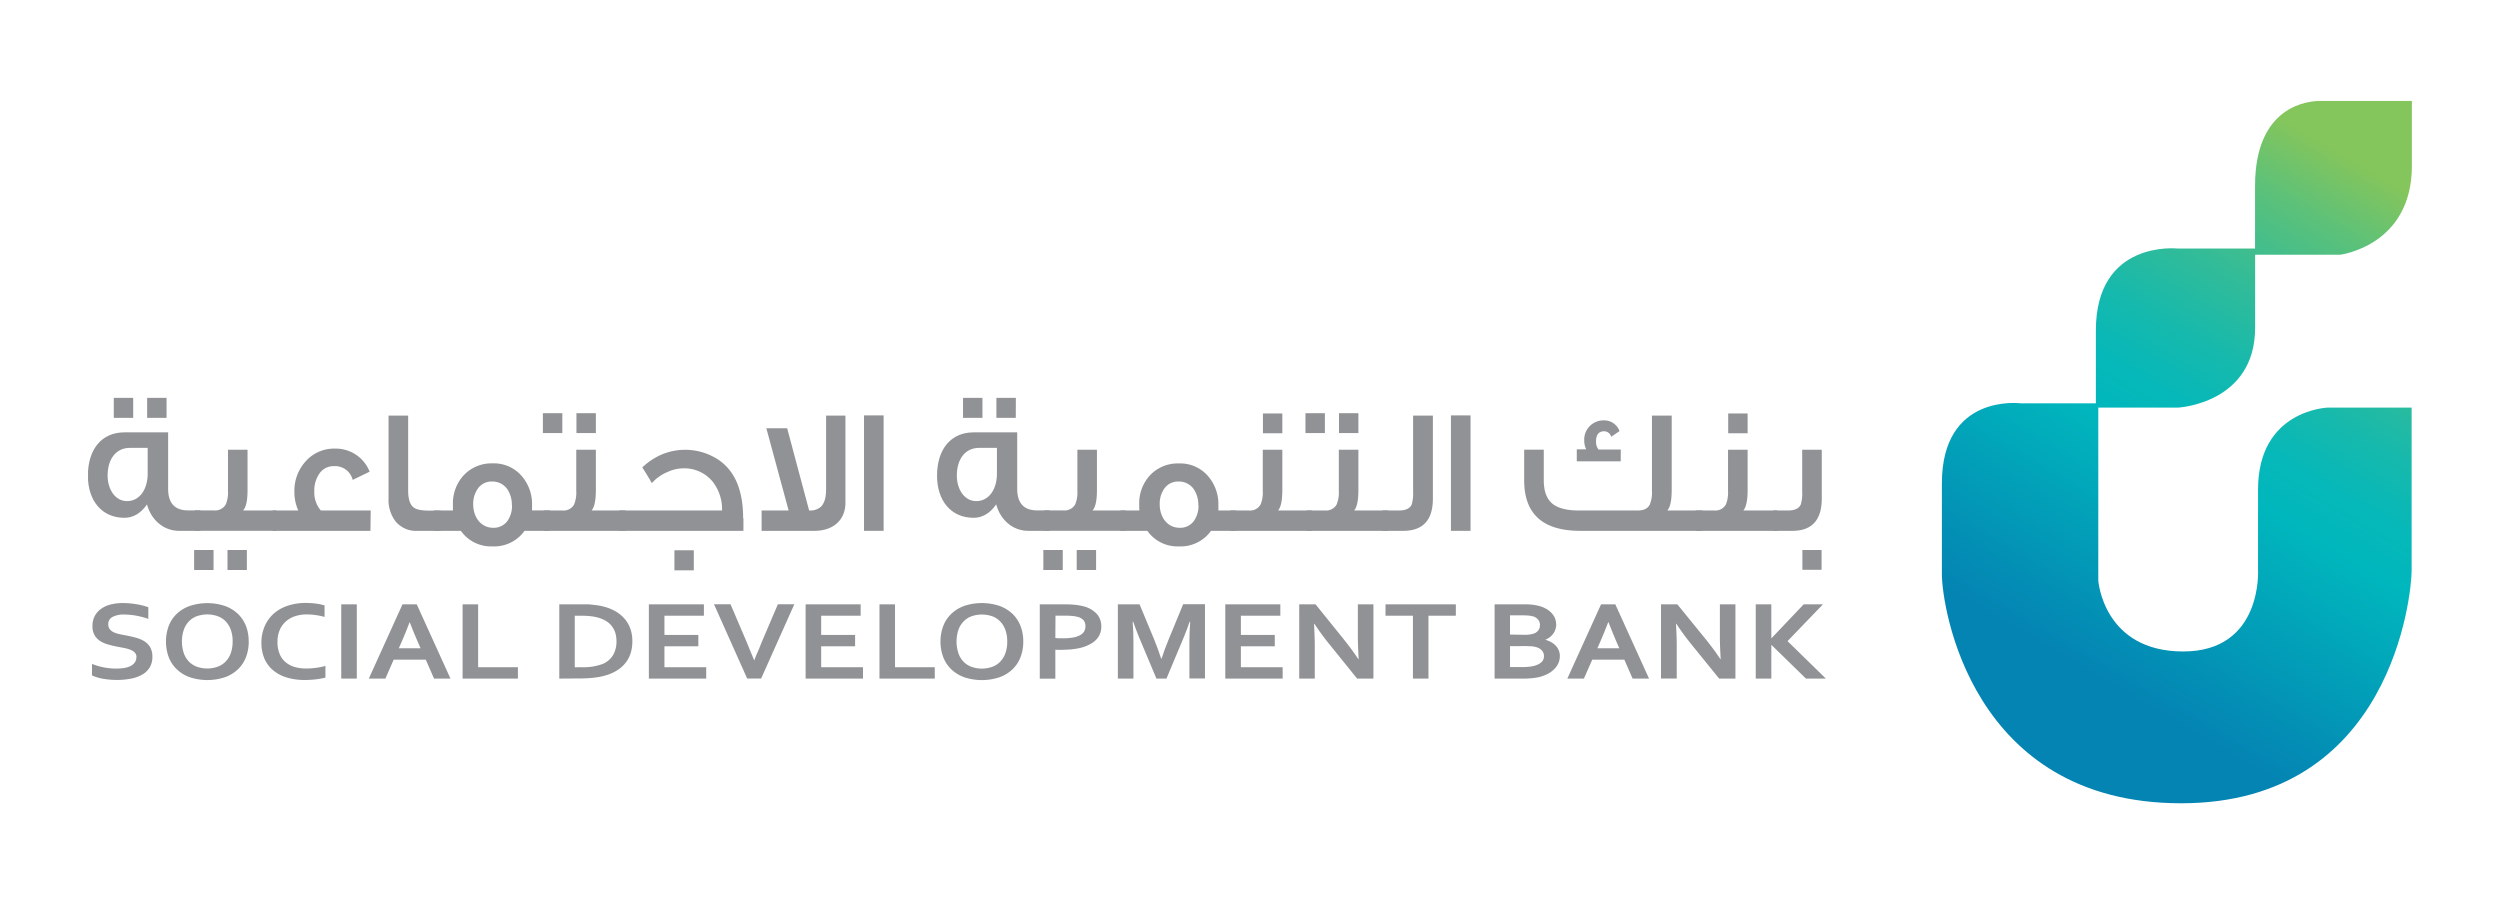 <svg xmlns="http://www.w3.org/2000/svg" xmlns:xlink="http://www.w3.org/1999/xlink" viewBox="0 0 701.38 252"><defs><style>.a{fill:none;}.b{clip-path:url(#a);}.c{fill:#909295;}.d{clip-path:url(#b);}.e{fill:url(#c);}</style><clipPath id="a"><rect class="a" x="24.7" y="28.29" width="651.98" height="197.05"></rect></clipPath><clipPath id="b"><path class="a" d="M632.66,52.14V69.73H611s-23-2.6-23,23v20.43h-21s-22.2-3-22.2,22.46v25.53c0,8.64,7.9,64.21,67.12,64.21s64.67-58.81,64.67-65.33V114.35H653.12s-19.62.56-19.62,23v22.42s1.41,23-21,23-23.82-19.89-23.82-19.89V114.35h22.42s21.58-1.12,21.58-22.42V71.47h23.83S676.66,69,676.66,46.53V28.31H651.72s-.26,0-.72,0c-3.46,0-18.34,1.31-18.34,23.85"></path></clipPath><linearGradient id="c" x1="50.02" y1="548.9" x2="56.21" y2="548.9" gradientTransform="matrix(-31.67, 0, 0, 31.67, 2290.25, -17256.35)" gradientUnits="userSpaceOnUse"><stop offset="0" stop-color="#84c55c"></stop><stop offset="0.1" stop-color="#5bc17a"></stop><stop offset="0.22" stop-color="#34bc97"></stop><stop offset="0.33" stop-color="#17b9ac"></stop><stop offset="0.42" stop-color="#06b8b9"></stop><stop offset="0.49" stop-color="#00b7bd"></stop><stop offset="0.82" stop-color="#0484b3"></stop><stop offset="1" stop-color="#0484b3"></stop></linearGradient></defs><g class="b"><path class="c" d="M56.24,148.93h-6c-4.3,0-7.82-3-9-7.42-1.73,2.5-3.86,3.76-6.34,3.76-6.33,0-10.24-4.81-10.24-11.78,0-7.53,3.91-12.19,10.24-12.19H47.17v15.89c0,3.92,1.84,6,5.55,6h3.52Zm-14.81-16v-7.28h-5c-3.86,0-6.24,3.11-6.24,7.78,0,3.86,2.13,7.16,5.45,7.16,3.61,0,5.79-3.41,5.79-7.66m-4.06-15.7H31.92v-5.61h5.45Zm9.36,0H41.28v-5.61h5.45Z"></path><path class="c" d="M59.91,159.91H54.46V154.3h5.45Zm17.62-11H54.7v-5.72H60a3.42,3.42,0,0,0,3.36-1.7,8.82,8.82,0,0,0,.6-3.81V126.17h5.49V137.4c0,3-.39,4.86-1.24,5.81h9.31Zm-8.27,11H63.82V154.3h5.44Z"></path><path class="c" d="M103.93,148.93H76.49v-5.72h7.19A12.56,12.56,0,0,1,82.59,138a12.29,12.29,0,0,1,3.17-8.58A10.62,10.62,0,0,1,94,125.86a10.19,10.19,0,0,1,9.7,6.47l-4.75,2.31a5.07,5.07,0,0,0-5.2-3.86A4.79,4.79,0,0,0,89.52,133a8.29,8.29,0,0,0-1.34,4.86A7.77,7.77,0,0,0,90,143.21h14Z"></path><path class="c" d="M123.64,148.93h-6.49a7.44,7.44,0,0,1-6.14-2.61,9.88,9.88,0,0,1-2-6.52V116.59h5.5v21c0,2.45.54,4.06,1.58,4.81.75.55,2.18.85,4.26.85h3.27Z"></path><path class="c" d="M154.24,148.93h-7.08a10.46,10.46,0,0,1-9,4.36,10.34,10.34,0,0,1-8.86-4.36h-7.59v-5.72h5.36c0-.55,0-1.1,0-1.65a11.58,11.58,0,0,1,3.07-8.27A10.7,10.7,0,0,1,138.2,130a10.27,10.27,0,0,1,8,3.36,12,12,0,0,1,3.07,8.38v1.45h5Zm-10.64-7.22a7.72,7.72,0,0,0-1.34-4.56,5.09,5.09,0,0,0-4.21-2.06,4.68,4.68,0,0,0-4,2,7.35,7.35,0,0,0-1.29,4.4c0,3.62,2.18,6.58,5.6,6.58a4.72,4.72,0,0,0,4-1.91,7.41,7.41,0,0,0,1.29-4.46"></path><path class="c" d="M157.76,121.5h-5.45v-5.57h5.45Zm17.73,27.43H152.61v-5.72h5.15a3.37,3.37,0,0,0,3.32-1.7,9,9,0,0,0,.59-3.81V126.17h5.5V137.4c0,3-.4,4.86-1.19,5.81h9.51Zm-8.32-27.43h-5.45v-5.57h5.45Z"></path><path class="c" d="M208.57,145.42v3.51H173.71v-5.72h28.86a12.51,12.51,0,0,0-2.57-8,10.27,10.27,0,0,0-8.52-3.81,10.64,10.64,0,0,0-4.16,1,12,12,0,0,0-4.45,3.15c-.55-1-1.44-2.51-2.68-4.41a18.55,18.55,0,0,1,5.3-3.56,17,17,0,0,1,16,1.36c4.7,3.15,7,8.62,7,16.49M194.65,160h-5.44v-5.62h5.44Z"></path><path class="c" d="M237.19,116.59v24.46c0,4.77-3.36,7.88-8.71,7.88H213.67v-5.72h7.58L215,120.15h5.84L227,143.21a4.49,4.49,0,0,0,3.37-1.1c.94-1,1.39-2.56,1.39-4.81V116.59Z"></path><rect class="c" x="242.4" y="116.54" width="5.5" height="32.39"></rect><path class="c" d="M294.49,148.93h-6c-4.31,0-7.82-3-9-7.42-1.74,2.5-3.87,3.76-6.35,3.76-6.33,0-10.25-4.81-10.25-11.78,0-7.53,3.92-12.19,10.25-12.19h12.24v15.89c0,3.92,1.83,6,5.55,6h3.51Zm-14.8-16v-7.28h-5c-3.87,0-6.25,3.11-6.25,7.78,0,3.86,2.13,7.16,5.45,7.16,3.62,0,5.8-3.41,5.8-7.66m-4.06-15.7h-5.45v-5.61h5.45Zm9.35,0h-5.44v-5.61H285Z"></path><path class="c" d="M298.16,159.91h-5.45V154.3h5.45Zm17.63-11H293v-5.72h5.29a3.43,3.43,0,0,0,3.37-1.7,8.82,8.82,0,0,0,.6-3.81V126.17h5.49V137.4c0,3-.39,4.86-1.24,5.81h9.32Zm-8.28,11h-5.44V154.3h5.44Z"></path><path class="c" d="M346.83,148.93h-7.08a10.45,10.45,0,0,1-9,4.36,10.34,10.34,0,0,1-8.86-4.36h-7.58v-5.72h5.35c-.05-.55-.05-1.1-.05-1.65a11.58,11.58,0,0,1,3.07-8.27,10.7,10.7,0,0,1,8.07-3.27,10.27,10.27,0,0,1,8,3.36,12,12,0,0,1,3.07,8.38v1.45h4.95Zm-10.64-7.22a7.72,7.72,0,0,0-1.34-4.56,5.07,5.07,0,0,0-4.21-2.06,4.68,4.68,0,0,0-4,2,7.35,7.35,0,0,0-1.28,4.4c0,3.62,2.17,6.58,5.59,6.58a4.72,4.72,0,0,0,4-1.91,7.41,7.41,0,0,0,1.29-4.46"></path><path class="c" d="M368.08,148.93H345.2v-5.72h5.16a3.35,3.35,0,0,0,3.31-1.7,8.82,8.82,0,0,0,.6-3.81V126.17h5.49V137.4c0,3-.39,4.86-1.19,5.81h9.51Zm-8.32-27.38h-5.44V116h5.44Z"></path><path class="c" d="M371.7,121.5h-5.45v-5.57h5.45Zm17.73,27.43H366.55v-5.72h5.15a3.35,3.35,0,0,0,3.31-1.7,8.82,8.82,0,0,0,.6-3.81V126.17h5.49V137.4c0,3-.39,4.86-1.18,5.81h9.51ZM381.1,121.5h-5.44v-5.57h5.44Z"></path><path class="c" d="M402,139.85c0,6.07-2.78,9.08-8.32,9.08h-5.85v-5.72h4.71c1.83,0,3-.55,3.51-1.65a11,11,0,0,0,.4-3.61V116.59H402Z"></path><rect class="c" x="407.06" y="116.54" width="5.5" height="32.39"></rect><path class="c" d="M477.63,148.93H443.36c-10.51,0-15.75-4.71-15.75-14.19v-8.58h5.5v8.58c0,3.26.93,5.57,2.82,6.87,1.48,1,3.76,1.6,6.78,1.6h16.84c1.63,0,2.77-.55,3.32-1.7a9,9,0,0,0,.59-3.81V116.59H469V137.4c0,2.95-.39,4.86-1.23,5.81h9.86ZM454.7,129.42H442.37v-3.36H445a5.84,5.84,0,0,1-.54-2.45,5.39,5.39,0,0,1,5.34-5.67,4.59,4.59,0,0,1,4.56,3l-2.33,1.6A2.07,2.07,0,0,0,450,121c-1.48,0-2.23,1-2.23,2.86a3.46,3.46,0,0,0,.7,2.25h6.24Z"></path><path class="c" d="M498.62,148.93H475.74v-5.72h5.15a3.35,3.35,0,0,0,3.32-1.7,8.85,8.85,0,0,0,.59-3.81V126.17h5.5V137.4c0,3-.4,4.86-1.19,5.81h9.51Zm-8.32-27.38h-5.45V116h5.45Z"></path><path class="c" d="M511.1,139.86c0,6.06-2.77,9.07-8.27,9.07h-5.34v-5.72h4.2c1.84,0,3-.55,3.52-1.65a11,11,0,0,0,.4-3.61V126.17h5.49Zm-.05,20h-5.39V154.3h5.39Z"></path><path class="c" d="M38.29,184.4a1.86,1.86,0,0,0-.44-1.28,3.24,3.24,0,0,0-1.22-.8,9.33,9.33,0,0,0-1.71-.51l-2-.38c-.92-.18-1.81-.39-2.65-.63a8.28,8.28,0,0,1-2.23-1,4.9,4.9,0,0,1-1.53-1.64,5,5,0,0,1-.57-2.5,6,6,0,0,1,.66-2.87,5.89,5.89,0,0,1,1.79-2,7.85,7.85,0,0,1,2.65-1.2,13.86,13.86,0,0,1,3.43-.4,22.6,22.6,0,0,1,3.83.33,18.07,18.07,0,0,1,3.31.84v3.27a22.78,22.78,0,0,0-3.55-.93,19.4,19.4,0,0,0-3.2-.29,6.6,6.6,0,0,0-3.32.69,2.23,2.23,0,0,0-1.17,2.06,2.09,2.09,0,0,0,.39,1.3,2.94,2.94,0,0,0,1,.85,7.42,7.42,0,0,0,1.51.54c.57.13,1.18.26,1.82.37,1,.19,2,.4,2.9.65a9.33,9.33,0,0,1,2.45,1,5,5,0,0,1,1.69,1.71,5.18,5.18,0,0,1,.62,2.69,5.66,5.66,0,0,1-.71,2.91,5.77,5.77,0,0,1-2,2,9.94,9.94,0,0,1-3.18,1.19,20.1,20.1,0,0,1-4.1.39,22.05,22.05,0,0,1-3.82-.33,12.24,12.24,0,0,1-3.13-.94v-3.23a18.23,18.23,0,0,0,3.44,1,18.71,18.71,0,0,0,3.46.31,13.77,13.77,0,0,0,2-.15,7.09,7.09,0,0,0,1.79-.5,3.31,3.31,0,0,0,1.27-1,2.4,2.4,0,0,0,.48-1.52"></path><path class="c" d="M69.78,180a12.08,12.08,0,0,1-.77,4.37,9.47,9.47,0,0,1-2.26,3.41A10.2,10.2,0,0,1,63.09,190a15.72,15.72,0,0,1-9.84,0,10.16,10.16,0,0,1-3.65-2.23,9.36,9.36,0,0,1-2.27-3.41,12.79,12.79,0,0,1,0-8.74,9.32,9.32,0,0,1,2.27-3.42A10.3,10.3,0,0,1,53.25,170a15.72,15.72,0,0,1,9.84,0,10.34,10.34,0,0,1,3.66,2.23A9.42,9.42,0,0,1,69,175.6a12,12,0,0,1,.77,4.37m-4.5,0a9.61,9.61,0,0,0-.53-3.33,6.74,6.74,0,0,0-1.48-2.37A5.87,5.87,0,0,0,61,172.85a8.88,8.88,0,0,0-5.7,0,5.76,5.76,0,0,0-2.24,1.42,6.46,6.46,0,0,0-1.48,2.37,10.51,10.51,0,0,0,0,6.65,6.46,6.46,0,0,0,1.48,2.37,5.86,5.86,0,0,0,2.24,1.41,8.7,8.7,0,0,0,5.7,0,6,6,0,0,0,2.25-1.41,6.74,6.74,0,0,0,1.48-2.37,9.56,9.56,0,0,0,.53-3.32"></path><path class="c" d="M86,172.38a10.16,10.16,0,0,0-3.28.52,7,7,0,0,0-2.58,1.5,6.68,6.68,0,0,0-1.69,2.42,8.25,8.25,0,0,0-.6,3.29,8.71,8.71,0,0,0,.55,3.23A6.06,6.06,0,0,0,80,185.67a6.88,6.88,0,0,0,2.52,1.41,11.36,11.36,0,0,0,3.38.47,20.12,20.12,0,0,0,2.76-.19,17.35,17.35,0,0,0,2.64-.54v3.28a20.64,20.64,0,0,1-2.7.49,23.86,23.86,0,0,1-3,.18,17.19,17.19,0,0,1-5.33-.75,10.65,10.65,0,0,1-3.84-2.14,8.73,8.73,0,0,1-2.32-3.3,11.19,11.19,0,0,1-.77-4.24,11.48,11.48,0,0,1,.83-4.42,10.1,10.1,0,0,1,2.38-3.54,11.1,11.1,0,0,1,3.9-2.35,15.68,15.68,0,0,1,5.31-.87,21.73,21.73,0,0,1,2.86.18,15.13,15.13,0,0,1,2.44.51v3.23a18.62,18.62,0,0,0-2.65-.54,18.06,18.06,0,0,0-2.41-.16"></path><rect class="c" x="95.74" y="169.55" width="4.36" height="20.83"></rect><path class="c" d="M119.45,185.07h-9l-2.33,5.31h-4.65l9.45-20.83h4l9.46,20.83h-4.61Zm-4.53-10.51q-1.24,3.27-2.22,5.47l-.82,1.85H118l-.81-1.85q-1-2.22-2.24-5.47Z"></path><polygon class="c" points="134.14 169.55 134.14 187.19 145.3 187.19 145.3 190.38 129.78 190.38 129.78 169.55 134.14 169.55"></polygon><path class="c" d="M156.91,190.38V169.55h6.3c.56,0,1.13,0,1.7,0s1.14.09,1.69.15,1.07.13,1.58.22a14.15,14.15,0,0,1,1.41.32,12.84,12.84,0,0,1,3.36,1.43,9.68,9.68,0,0,1,2.46,2.14,8.73,8.73,0,0,1,1.49,2.75,10.27,10.27,0,0,1,.51,3.29A11.05,11.05,0,0,1,177,183a8.49,8.49,0,0,1-1.3,2.69,9.16,9.16,0,0,1-2.2,2.14,12.23,12.23,0,0,1-3.14,1.52,18.51,18.51,0,0,1-3.44.74,33.26,33.26,0,0,1-4.33.25Zm6.16-3.19a15.8,15.8,0,0,0,6-.91,6.21,6.21,0,0,0,2.88-2.41,7.4,7.4,0,0,0,1-4,7.91,7.91,0,0,0-.32-2.31,6.08,6.08,0,0,0-.93-1.83,6,6,0,0,0-1.46-1.37,8,8,0,0,0-2-.95,12.06,12.06,0,0,0-2.27-.5,21.49,21.49,0,0,0-2.8-.16h-1.92v14.45Z"></path><polygon class="c" points="186.41 187.19 198.13 187.19 198.13 190.38 182.04 190.38 182.04 169.55 197.48 169.55 197.48 172.74 186.41 172.74 186.41 178.13 195.92 178.13 195.92 181.32 186.41 181.32 186.41 187.19"></polygon><path class="c" d="M211.59,185.29c.44-1.13.76-1.94,1-2.42s.6-1.47,1.23-3l4.42-10.35h4.61l-9.31,20.84h-3.92l-9.31-20.84h4.64l4.42,10.35q.94,2.25,1.23,3c.2.48.52,1.29,1,2.42Z"></path><polygon class="c" points="230.38 187.19 242.11 187.19 242.11 190.38 226.02 190.38 226.02 169.55 241.46 169.55 241.46 172.74 230.38 172.74 230.38 178.13 239.9 178.13 239.9 181.32 230.38 181.32 230.38 187.19"></polygon><polygon class="c" points="251.1 169.55 251.1 187.19 262.25 187.19 262.25 190.38 246.74 190.38 246.74 169.55 251.1 169.55"></polygon><path class="c" d="M287.08,180a12.08,12.08,0,0,1-.77,4.37,9.47,9.47,0,0,1-2.26,3.41,10.29,10.29,0,0,1-3.66,2.23,15.75,15.75,0,0,1-9.85,0,10.24,10.24,0,0,1-3.65-2.23,9.47,9.47,0,0,1-2.26-3.41,12.63,12.63,0,0,1,0-8.74,9.42,9.42,0,0,1,2.26-3.42,10.39,10.39,0,0,1,3.65-2.23,15.75,15.75,0,0,1,9.85,0,10.43,10.43,0,0,1,3.66,2.23,9.42,9.42,0,0,1,2.26,3.42,12,12,0,0,1,.77,4.37m-4.5,0a9.38,9.38,0,0,0-.54-3.33,6.6,6.6,0,0,0-1.48-2.37,5.91,5.91,0,0,0-2.24-1.42,8.88,8.88,0,0,0-5.7,0,5.76,5.76,0,0,0-2.24,1.42,6.34,6.34,0,0,0-1.48,2.37,10.51,10.51,0,0,0,0,6.65,6.34,6.34,0,0,0,1.48,2.37,5.86,5.86,0,0,0,2.24,1.41,8.7,8.7,0,0,0,5.7,0,6,6,0,0,0,2.24-1.41,6.6,6.6,0,0,0,1.48-2.37,9.32,9.32,0,0,0,.54-3.32"></path><path class="c" d="M298.31,182.32l-1.16,0c-.39,0-.74,0-1.07-.06v8.14h-4.37V169.55h6.88a29.75,29.75,0,0,1,3,.13,15,15,0,0,1,2.3.4,7.61,7.61,0,0,1,3.76,2.09,5.14,5.14,0,0,1,1.32,3.64,5.31,5.31,0,0,1-.71,2.72,6,6,0,0,1-2.08,2,11.43,11.43,0,0,1-3.35,1.3,21.27,21.27,0,0,1-4.54.45M296.08,179c.24,0,.57.06.95.07s.79,0,1.2,0a15.27,15.27,0,0,0,3-.25,6,6,0,0,0,1.92-.7,2.72,2.72,0,0,0,1.06-1.07,3,3,0,0,0,.31-1.38,2.74,2.74,0,0,0-.47-1.59,3.22,3.22,0,0,0-1.68-1,8,8,0,0,0-1.54-.27c-.62-.06-1.36-.09-2.26-.09h-2.45Z"></path><path class="c" d="M325.88,184.79q.78-2.46,1.94-5.28l4.12-10h6.12v20.83h-4.37V179.83c0-1.55.08-3.34.22-5.39h-.16c-.2.59-.44,1.25-.71,2s-.56,1.47-.86,2.18l-4.93,11.77h-2.81l-4.94-11.77c-.29-.71-.58-1.44-.85-2.18s-.51-1.4-.72-2h-.16c.15,1.92.22,3.71.22,5.37v10.57h-4.37V169.55h6.09l4.12,9.92q1,2.47,1.94,5.32Z"></path><polygon class="c" points="348.13 187.19 359.85 187.19 359.85 190.38 343.76 190.38 343.76 169.55 359.2 169.55 359.2 172.74 348.13 172.74 348.13 178.13 357.64 178.13 357.64 181.32 348.13 181.32 348.13 187.19"></polygon><path class="c" d="M376.89,179.23q2.57,3.2,4.17,5.67h.11c-.14-2.71-.22-4.68-.22-5.91v-9.44h4.37v20.83h-4.58L373,180.79a71,71,0,0,1-4.24-5.78h-.11c.14,2.56.21,4.53.21,5.94v9.43h-4.36V169.55h4.58Z"></path><polygon class="c" points="400.76 190.38 396.4 190.38 396.4 172.74 388.71 172.74 388.71 169.55 408.44 169.55 408.44 172.74 400.76 172.74 400.76 190.38"></polygon><path class="c" d="M436.6,175.09a4.62,4.62,0,0,1-.7,2.49,5,5,0,0,1-2.29,1.87v.06a8.57,8.57,0,0,1,1.63.68,5.44,5.44,0,0,1,1.27,1,4.33,4.33,0,0,1,.81,1.29,4.11,4.11,0,0,1,.3,1.6,5.33,5.33,0,0,1-.28,1.64,5,5,0,0,1-1,1.69,7.55,7.55,0,0,1-1.85,1.5A10.62,10.62,0,0,1,431.6,190c-.3.06-.62.12-1,.17s-.74.1-1.17.13-.9.06-1.43.08-1.11,0-1.76,0h-6.93V169.55h8.28a15.58,15.58,0,0,1,4.28.47,8.62,8.62,0,0,1,2.1.89,6.27,6.27,0,0,1,1.47,1.23,4.67,4.67,0,0,1,.86,1.44,4.46,4.46,0,0,1,.27,1.51m-9,3a8.39,8.39,0,0,0,2.66-.31,2.77,2.77,0,0,0,1.4-1,2.57,2.57,0,0,0,.41-1.43,2.4,2.4,0,0,0-.48-1.47,2.83,2.83,0,0,0-1.64-1,7.51,7.51,0,0,0-1.12-.18q-.64-.06-1.59-.06h-3.57v5.39Zm-3.93,3.19v5.87h2.84c.76,0,1.42,0,2-.05a11.17,11.17,0,0,0,1.41-.18,6.21,6.21,0,0,0,1.52-.47,3.1,3.1,0,0,0,1-.65A2,2,0,0,0,433,185a2.61,2.61,0,0,0,.16-.94,2.3,2.3,0,0,0-.55-1.53,3.34,3.34,0,0,0-1.73-1,7.19,7.19,0,0,0-1.21-.21c-.46,0-1.06-.06-1.78-.06Z"></path><path class="c" d="M455.71,185.07h-9l-2.34,5.31h-4.65l9.46-20.83h4l9.46,20.83h-4.61Zm-4.52-10.51q-1.26,3.27-2.23,5.47l-.82,1.85h6.16l-.81-1.85c-.64-1.48-1.39-3.3-2.23-5.47Z"></path><path class="c" d="M478.46,179.23q2.57,3.2,4.17,5.67h.11q-.23-4.07-.22-5.91v-9.44h4.36v20.83h-4.57l-7.77-9.59A71,71,0,0,1,470.3,175h-.1c.14,2.56.21,4.53.21,5.94v9.43H466V169.55h4.58Z"></path><polygon class="c" points="492.58 190.38 492.58 169.55 496.95 169.55 496.95 179.03 497.02 179.03 506.02 169.55 511.43 169.55 501.49 179.87 512.25 190.38 506.66 190.38 497.02 180.97 496.95 180.97 496.95 190.38 492.58 190.38"></polygon></g><g class="d"><rect class="e" x="492.46" y="20.24" width="236.62" height="213.15" transform="translate(193.38 590.4) rotate(-59.73)"></rect></g></svg>
